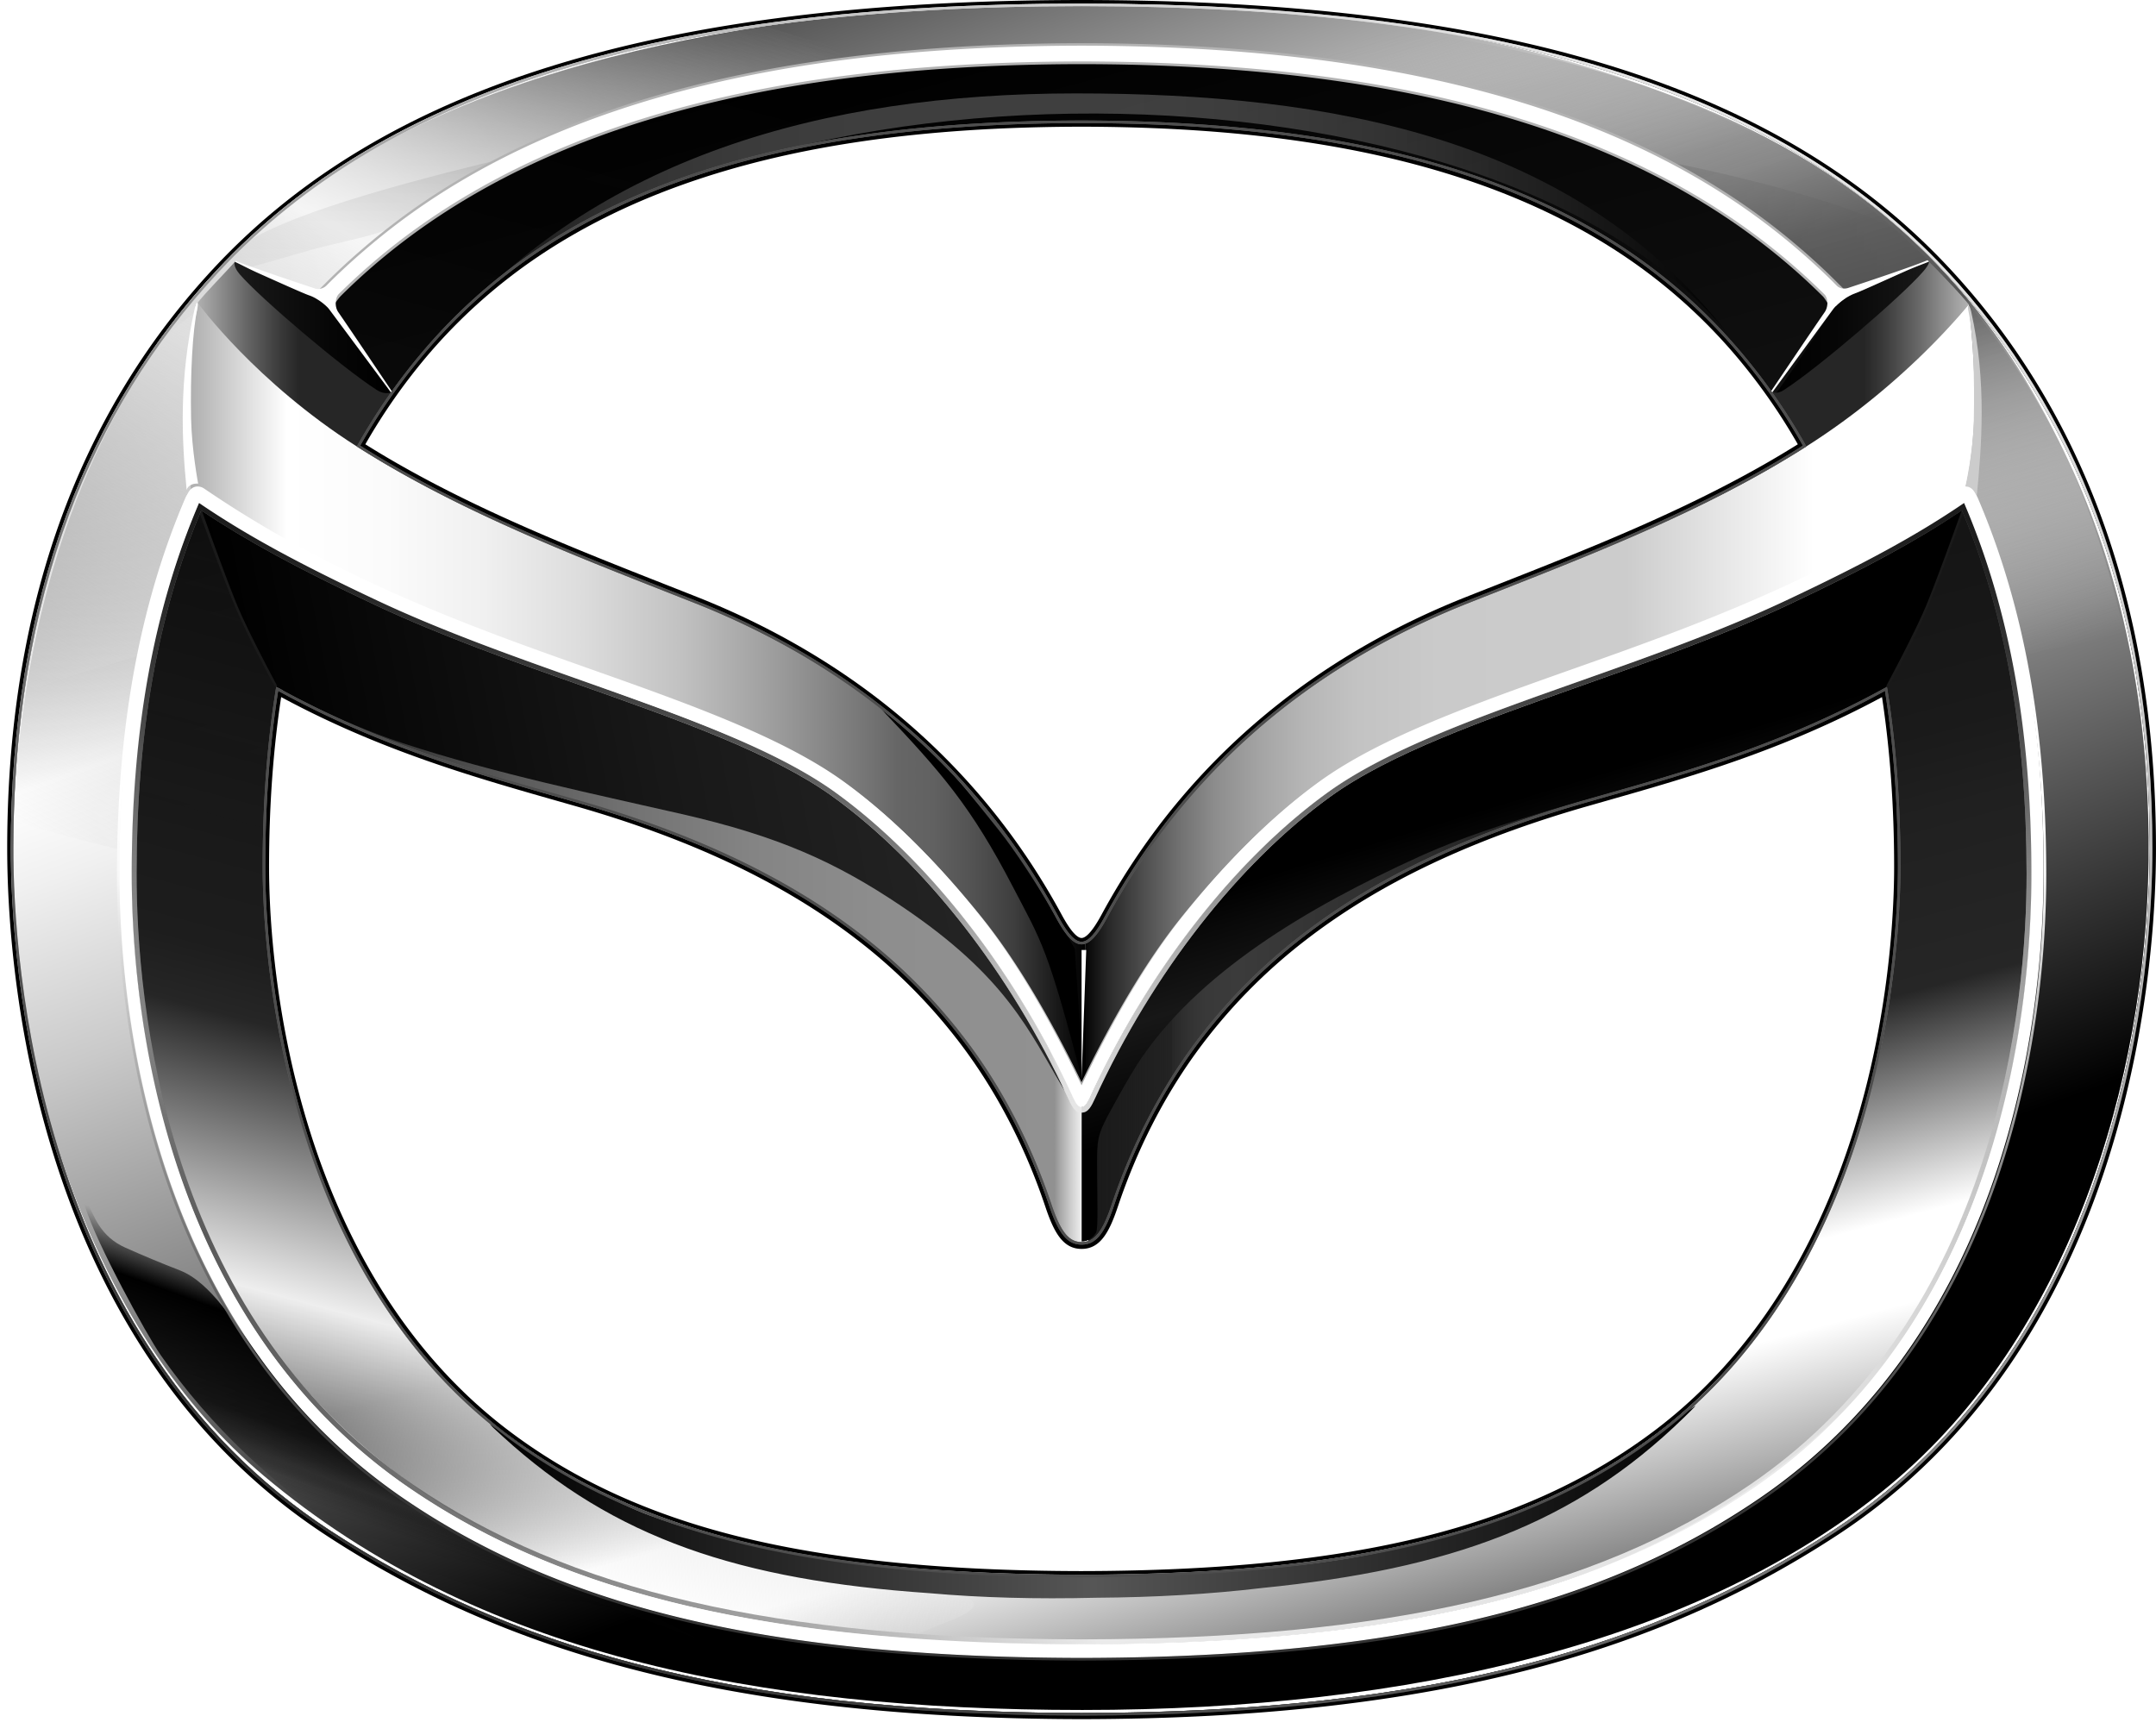 <svg id="V_Primary" data-name="V Primary" xmlns="http://www.w3.org/2000/svg" xmlns:xlink="http://www.w3.org/1999/xlink" viewBox="0 0 2395.14 1927.5"><defs><style>.cls-1,.cls-27{fill:#fff;}.cls-10,.cls-11,.cls-12,.cls-13,.cls-14,.cls-15,.cls-17,.cls-18,.cls-2,.cls-20,.cls-21,.cls-22,.cls-23,.cls-24,.cls-27,.cls-28,.cls-3,.cls-30,.cls-4,.cls-5,.cls-6,.cls-7,.cls-8,.cls-9{fill-rule:evenodd;}.cls-2{fill:url(#linear-gradient);}.cls-3{fill:url(#linear-gradient-2);}.cls-4{fill:url(#linear-gradient-3);}.cls-5{fill:url(#linear-gradient-4);}.cls-10,.cls-11,.cls-13,.cls-33,.cls-6,.cls-9{isolation:isolate;}.cls-6{opacity:0.74;fill:url(#linear-gradient-5);}.cls-7{fill:url(#linear-gradient-6);}.cls-8{fill:url(#linear-gradient-7);}.cls-13,.cls-33,.cls-9{opacity:0.9;}.cls-9{fill:url(#linear-gradient-8);}.cls-10,.cls-11{opacity:0.2;}.cls-10{fill:url(#linear-gradient-9);}.cls-11{fill-opacity:0.42;fill:url(#linear-gradient-10);}.cls-12{fill:url(#linear-gradient-11);}.cls-13{fill:url(#linear-gradient-12);}.cls-14{fill:url(#linear-gradient-13);}.cls-15{fill:url(#linear-gradient-14);}.cls-16{fill:#1a1a1a;}.cls-17{fill:url(#linear-gradient-15);}.cls-18{fill:url(#linear-gradient-16);}.cls-19{fill:url(#linear-gradient-17);}.cls-20{fill:url(#linear-gradient-18);}.cls-21{fill:url(#linear-gradient-19);}.cls-22{fill:url(#linear-gradient-20);}.cls-23{fill:url(#linear-gradient-21);}.cls-25{fill:none;}.cls-26{fill:#666;}.cls-28{fill:#ccc;}.cls-29{fill:url(#linear-gradient-22);}.cls-30{fill:url(#linear-gradient-23);}.cls-31{fill:url(#linear-gradient-24);}.cls-32{fill:#b3b3b3;}.cls-33{fill:url(#linear-gradient-25);}.cls-34{fill:url(#linear-gradient-26);}.cls-35{fill:#4d4d4d;}.cls-36{fill:url(#linear-gradient-27);}</style><linearGradient id="linear-gradient" x1="971.15" y1="2545.76" x2="1448.32" y2="764.95" gradientTransform="matrix(1, 0, 0, -1, 0, 2596)" gradientUnits="userSpaceOnUse"><stop offset="0.21"/><stop offset="0.36" stop-color="#0b0b0b"/><stop offset="0.59" stop-color="#262626"/><stop offset="0.85" stop-color="#b2b2b2"/><stop offset="1" stop-color="#fff"/></linearGradient><linearGradient id="linear-gradient-2" x1="971.11" y1="2545.75" x2="1449.96" y2="758.64" gradientTransform="matrix(1, 0, 0, -1, 0, 2596)" gradientUnits="userSpaceOnUse"><stop offset="0"/><stop offset="0.56" stop-color="#1a1a1a"/><stop offset="0.61" stop-color="#202020"/><stop offset="0.71" stop-color="#262626"/><stop offset="0.84" stop-color="#fff"/><stop offset="0.89" stop-color="#fff"/><stop offset="1" stop-color="gray"/></linearGradient><linearGradient id="linear-gradient-3" x1="12451.44" y1="2595.97" x2="12915.06" y2="865.75" gradientTransform="translate(13410.03 2596) rotate(180)" gradientUnits="userSpaceOnUse"><stop offset="0" stop-opacity="0"/><stop offset="0.61" stop-color="#1a1a1a"/><stop offset="0.67" stop-color="#1d1d1d"/><stop offset="0.71" stop-color="#262626"/><stop offset="0.87" stop-color="#eee"/><stop offset="1" stop-color="#dcdcdc" stop-opacity="0"/></linearGradient><linearGradient id="linear-gradient-4" x1="1550.11" y1="692.32" x2="854.56" y2="2603.33" gradientTransform="matrix(1, 0, 0, -1, 0, 2596)" gradientUnits="userSpaceOnUse"><stop offset="0.04"/><stop offset="0.19"/><stop offset="0.29" stop-color="#343434"/><stop offset="0.45" stop-color="#8a8a8a"/><stop offset="0.58" stop-color="#c9c9c9"/><stop offset="0.68" stop-color="#f0f0f0"/><stop offset="0.73" stop-color="#fff"/><stop offset="1" stop-color="#4d4d4d"/></linearGradient><linearGradient id="linear-gradient-5" x1="360.02" y1="1731.97" x2="618.94" y2="2634.95" gradientTransform="matrix(1, 0, 0, -1, 0, 2596)" gradientUnits="userSpaceOnUse"><stop offset="0" stop-color="#fff" stop-opacity="0"/><stop offset="0.11" stop-color="#fff" stop-opacity="0.25"/><stop offset="0.28" stop-color="#fff" stop-opacity="0.65"/><stop offset="0.4" stop-color="#fff" stop-opacity="0.9"/><stop offset="0.46" stop-color="#fff"/><stop offset="0.81" stop-color="#bcbcbc" stop-opacity="0.34"/><stop offset="1" stop-color="#9a9a9a" stop-opacity="0"/></linearGradient><linearGradient id="linear-gradient-6" x1="493.49" y1="2359.15" x2="1918.6" y2="2359.15" gradientTransform="matrix(1, 0, 0, -1, 0, 2596)" gradientUnits="userSpaceOnUse"><stop offset="0"/><stop offset="0.03" stop-color="#101010" stop-opacity="0.94"/><stop offset="0.13" stop-color="#3f3f3f" stop-opacity="0.74"/><stop offset="0.24" stop-color="#616161" stop-opacity="0.6"/><stop offset="0.36" stop-color="#767676" stop-opacity="0.52"/><stop offset="0.5" stop-color="#7c7c7c" stop-opacity="0.5"/><stop offset="1"/></linearGradient><linearGradient id="linear-gradient-7" x1="11257.35" y1="1208.11" x2="11189.37" y2="1021.35" gradientTransform="translate(13372.7 2596) rotate(180)" gradientUnits="userSpaceOnUse"><stop offset="0.24" stop-opacity="0"/><stop offset="0.44"/><stop offset="0.69" stop-opacity="0.74"/><stop offset="1" stop-opacity="0"/></linearGradient><linearGradient id="linear-gradient-8" x1="729.3" y1="2656.15" x2="151.33" y2="1613.44" gradientTransform="matrix(1, 0, 0, -1, -11.17, 2596)" gradientUnits="userSpaceOnUse"><stop offset="0" stop-color="#fff" stop-opacity="0"/><stop offset="0.05" stop-color="#fff" stop-opacity="0.11"/><stop offset="0.16" stop-color="#fff" stop-opacity="0.39"/><stop offset="0.31" stop-color="#fff" stop-opacity="0.84"/><stop offset="0.37" stop-color="#fff"/><stop offset="1" stop-color="gray" stop-opacity="0"/></linearGradient><linearGradient id="linear-gradient-9" x1="1816.42" y1="2341.66" x2="2157.68" y2="2341.66" gradientTransform="matrix(1, 0, 0, -1, 0, 2596)" gradientUnits="userSpaceOnUse"><stop offset="0"/><stop offset="0.09" stop-opacity="0.8"/><stop offset="1" stop-opacity="0"/></linearGradient><linearGradient id="linear-gradient-10" x1="12863.35" y1="2432.18" x2="12863.35" y2="2211.32" gradientTransform="translate(13257.7 2596) rotate(180)" gradientUnits="userSpaceOnUse"><stop offset="0"/><stop offset="1" stop-opacity="0"/></linearGradient><linearGradient id="linear-gradient-11" x1="798.93" y1="1125.58" x2="702.62" y2="860.98" gradientTransform="matrix(1, 0, 0, -1, -299.03, 2596)" gradientUnits="userSpaceOnUse"><stop offset="0.05" stop-opacity="0"/><stop offset="0.26"/><stop offset="0.53" stop-opacity="0.85"/><stop offset="0.61" stop-color="#050505" stop-opacity="0.84"/><stop offset="0.69" stop-color="#161616" stop-opacity="0.79"/><stop offset="0.74" stop-color="#262626" stop-opacity="0.74"/><stop offset="0.76" stop-color="#1c1c1c" stop-opacity="0.54"/><stop offset="0.79" stop-color="#0c0c0c" stop-opacity="0.23"/><stop offset="0.85" stop-color="#030303" stop-opacity="0.05"/><stop offset="1" stop-opacity="0"/></linearGradient><linearGradient id="linear-gradient-12" x1="11201.97" y1="1797.31" x2="11440.92" y2="2630.61" gradientTransform="translate(13225.7 2596) rotate(180)" gradientUnits="userSpaceOnUse"><stop offset="0" stop-color="#fff" stop-opacity="0"/><stop offset="0.17" stop-color="#c8c8c8" stop-opacity="0.32"/><stop offset="0.46" stop-color="#565656"/><stop offset="0.47" stop-color="#404040"/><stop offset="0.6" stop-color="#464646" stop-opacity="0.93"/><stop offset="0.74" stop-color="#595959" stop-opacity="0.72"/><stop offset="0.88" stop-color="#777" stop-opacity="0.37"/><stop offset="0.97" stop-color="#939393" stop-opacity="0.05"/><stop offset="1" stop-color="#9a9a9a" stop-opacity="0"/></linearGradient><linearGradient id="linear-gradient-13" x1="2214.6" y1="2208.63" x2="2425.29" y2="2208.63" gradientTransform="matrix(1, 0, 0, -1, -241.06, 2596)" gradientUnits="userSpaceOnUse"><stop offset="0"/><stop offset="0.31" stop-color="#060606"/><stop offset="0.71" stop-color="#151515"/><stop offset="1" stop-color="#262626"/></linearGradient><linearGradient id="linear-gradient-14" x1="13114.13" y1="2205.88" x2="13324.77" y2="2205.88" gradientTransform="translate(13548.45 2596) rotate(180)" xlink:href="#linear-gradient-13"/><linearGradient id="linear-gradient-15" x1="197.71" y1="2201.97" x2="416.1" y2="2201.97" gradientTransform="matrix(1, 0, 0, -1, 19.13, 2596)" gradientUnits="userSpaceOnUse"><stop offset="0" stop-color="#b2b2b2"/><stop offset="0.01" stop-color="#b0b0b0"/><stop offset="0.26" stop-color="#666"/><stop offset="0.44" stop-color="#383838"/><stop offset="0.53" stop-color="#262626"/></linearGradient><linearGradient id="linear-gradient-16" x1="8646.29" y1="2202.56" x2="8865.6" y2="2202.56" gradientTransform="translate(10833.32 2596) rotate(180)" xlink:href="#linear-gradient-15"/><linearGradient id="linear-gradient-17" x1="276.55" y1="1585.28" x2="2140.9" y2="1585.28" gradientTransform="matrix(1, 0, 0, -1, 0, 2596)" gradientUnits="userSpaceOnUse"><stop offset="0"/><stop offset="0.03" stop-color="#171717"/><stop offset="0.1" stop-color="#3c3c3c"/><stop offset="0.16" stop-color="#5b5b5b"/><stop offset="0.23" stop-color="#737373"/><stop offset="0.3" stop-color="#848484"/><stop offset="0.38" stop-color="#8e8e8e"/><stop offset="0.48" stop-color="#919191"/><stop offset="0.5" stop-color="#fff" stop-opacity="0.77"/><stop offset="0.5" stop-opacity="0.9"/><stop offset="0.52" stop-color="#090909" stop-opacity="0.92"/><stop offset="0.55" stop-color="#212121" stop-opacity="0.99"/><stop offset="0.55" stop-color="#262626"/><stop offset="0.55" stop-color="#272727"/><stop offset="0.56" stop-color="#323232"/><stop offset="0.57" stop-color="#393939"/><stop offset="0.59" stop-color="#3b3b3b"/><stop offset="1"/></linearGradient><linearGradient id="linear-gradient-18" x1="12651.46" y1="1633.41" x2="11846.62" y2="1789.85" gradientTransform="translate(12950.41 2596) rotate(180)" gradientUnits="userSpaceOnUse"><stop offset="0"/><stop offset="0.55" stop-color="#181818"/><stop offset="1" stop-color="#262626"/></linearGradient><linearGradient id="linear-gradient-19" x1="1201.65" y1="1813.31" x2="2193.66" y2="1813.31" gradientTransform="matrix(1, 0, 0, -1, 0, 2596)" gradientUnits="userSpaceOnUse"><stop offset="0"/><stop offset="0.03" stop-color="#282828"/><stop offset="0.07" stop-color="#4f4f4f"/><stop offset="0.11" stop-color="#717171"/><stop offset="0.15" stop-color="#8d8d8d"/><stop offset="0.2" stop-color="#a4a4a4"/><stop offset="0.25" stop-color="#b6b6b6"/><stop offset="0.31" stop-color="#c3c3c3"/><stop offset="0.4" stop-color="#cacaca"/><stop offset="0.61" stop-color="#ccc"/><stop offset="0.82" stop-color="#fff"/></linearGradient><linearGradient id="linear-gradient-20" x1="1620.34" y1="1867.33" x2="1766.7" y2="1388.61" gradientTransform="matrix(1, 0, 0, -1, 0, 2596)" gradientUnits="userSpaceOnUse"><stop offset="0"/><stop offset="0.03"/><stop offset="0.34"/><stop offset="0.42" stop-color="#090909"/><stop offset="0.57" stop-color="#171717"/><stop offset="0.81"/></linearGradient><linearGradient id="linear-gradient-21" x1="11743.95" y1="1814.03" x2="12741.18" y2="1814.03" gradientTransform="translate(12950.41 2596) rotate(180)" gradientUnits="userSpaceOnUse"><stop offset="0"/><stop offset="0.04" stop-color="#1f1f1f"/><stop offset="0.08" stop-color="#3e3e3e"/><stop offset="0.13" stop-color="#545454"/><stop offset="0.17" stop-color="#616161"/><stop offset="0.21" stop-color="#666"/><stop offset="0.24" stop-color="#737373"/><stop offset="0.35" stop-color="#9e9e9e"/><stop offset="0.45" stop-color="#c1c1c1"/><stop offset="0.56" stop-color="#dcdcdc"/><stop offset="0.67" stop-color="#f0f0f0"/><stop offset="0.78" stop-color="#fbfbfb"/><stop offset="0.89" stop-color="#fff"/><stop offset="1" stop-color="#adadad"/></linearGradient><linearGradient id="linear-gradient-22" x1="665.29" y1="2577.9" x2="1738.82" y2="718.51" gradientTransform="matrix(1, 0, 0, -1, 0, 2596)" gradientUnits="userSpaceOnUse"><stop offset="0" stop-color="#f2f2f2"/><stop offset="0.97" stop-color="#262626"/></linearGradient><linearGradient id="linear-gradient-23" x1="542.26" y1="929.67" x2="1886.4" y2="929.67" gradientTransform="matrix(1, 0, 0, -1, 0, 2596)" gradientUnits="userSpaceOnUse"><stop offset="0"/><stop offset="0.24" stop-color="#262626"/><stop offset="0.5" stop-color="#565656"/><stop offset="1"/></linearGradient><linearGradient id="linear-gradient-24" x1="1201.58" y1="751.15" x2="1201.58" y2="2052.75" gradientTransform="matrix(1, 0, 0, -1, 0, 2596)" gradientUnits="userSpaceOnUse"><stop offset="0.12" stop-color="#333"/><stop offset="0.18" stop-color="#3c3c3c"/><stop offset="0.27" stop-color="#555"/><stop offset="0.39" stop-color="#7e7e7e"/><stop offset="0.53" stop-color="#b7b7b7"/><stop offset="0.67" stop-color="#f8f8f8"/><stop offset="0.73" stop-color="#fff"/></linearGradient><linearGradient id="linear-gradient-25" x1="243.39" y1="1170.4" x2="2235.22" y2="1895.36" gradientTransform="matrix(1, 0, 0, -1, 0, 2596)" gradientUnits="userSpaceOnUse"><stop offset="0" stop-color="#4d4d4d"/><stop offset="0.21" stop-color="#999"/><stop offset="0.37" stop-color="#f2f2f2"/><stop offset="0.63" stop-color="#f0f0f0"/><stop offset="0.73" stop-color="#e9e9e9"/><stop offset="0.8" stop-color="#dedede"/><stop offset="0.85" stop-color="#cdcdcd"/><stop offset="0.9" stop-color="#b7b7b7"/><stop offset="0.94" stop-color="#9c9c9c"/><stop offset="0.97" stop-color="#7d7d7d"/><stop offset="0.98" stop-color="#797979"/><stop offset="1" stop-color="#505050"/><stop offset="1" stop-color="#4d4d4d"/></linearGradient><linearGradient id="linear-gradient-26" x1="1201.55" y1="769" x2="1201.55" y2="2037.58" gradientTransform="matrix(1, 0, 0, -1, 0, 2596)" gradientUnits="userSpaceOnUse"><stop offset="0.36" stop-color="#f2f2f2" stop-opacity="0"/><stop offset="0.43" stop-color="#e0e0e0" stop-opacity="0.15"/><stop offset="0.56" stop-color="#b0b0b0" stop-opacity="0.54"/><stop offset="0.7" stop-color="#797979"/><stop offset="0.79" stop-color="#515151"/><stop offset="0.87" stop-color="#333"/><stop offset="0.95" stop-color="#212121"/><stop offset="1" stop-color="#1a1a1a"/></linearGradient><linearGradient id="linear-gradient-27" x1="10869.88" y1="2577.85" x2="11943.35" y2="718.55" gradientTransform="translate(12607.7 2596) rotate(180)" gradientUnits="userSpaceOnUse"><stop offset="0" stop-color="#e6e6e6"/><stop offset="1" stop-color="#333"/></linearGradient></defs><g id="symbol"><path d="M2165.48,297.79C1975.56,93.91,1669,.44,1201.6,0h-.1C734.1.44,427.55,93.91,237.63,297.79,96.63,449.11,8,658.41,8,942.52c0,156.92,38.83,557,354.5,763.38,189.05,123.61,433.07,203.54,839,204.09h.1c405.9-.55,649.92-80.48,839-204.09,315.68-206.41,354.51-606.46,354.51-763.38C2395.07,659.3,2305.89,448.51,2165.48,297.79Zm-963.93,1447.7c-153.64-.24-278.28-12.8-381.08-38.42-100.58-25.07-184.34-63.71-256.06-118.15-53.58-40.68-100.18-92.09-138.53-152.82-32.75-51.87-59.83-111-80.5-175.91-41.95-131.64-46.48-251.44-46.48-296.83,0-66.81,4.52-130.36,13.45-188.92,109.88,59.3,214.19,89,306.28,115.26l21.4,6.1c128.27,36.77,230.24,85.2,311.76,148a611.54,611.54,0,0,1,122.44,125.61c36.62,50.61,65.94,108.31,87.13,171.48,9.66,28.81,19.75,46.67,40.19,46.67s30.54-17.86,40.2-46.67c21.19-63.17,50.5-120.87,87.12-171.48a611.64,611.64,0,0,1,122.45-125.57c81.51-62.84,183.49-111.27,311.76-148l21.4-6.11c92.08-26.23,196.4-56,306.28-115.25,8.92,58.52,13.47,122.07,13.47,188.88,0,45.53-4.51,165.6-46.24,296.83-20.63,64.87-47.7,124.06-80.47,175.91-38.38,60.73-85.08,112.15-138.81,152.82-71.85,54.38-155.62,93-256.11,118.08-102.88,25.66-227.5,38.25-381,38.49h0Zm0-703.38c-3.7,0-10.53-4.48-22.08-25.81C1129.91,924.75,1063.77,846,982.9,782.15,921.67,733.8,851.4,693.74,774,663.08l-34.35-13.56c-100.78-39.7-205-80.75-302-136.79-10.86-6.28-21.54-12.71-31.78-19.12a657.83,657.83,0,0,1,66.56-95.67,605.14,605.14,0,0,1,124.69-112.4c47.39-32.08,101.54-59.09,160.94-80.28C879.23,162,1024.3,141,1201.52,140.77,1378.81,141,1523.85,162,1645,205.26c59.4,21.19,113.55,48.2,160.94,80.28a604.88,604.88,0,0,1,124.69,112.4,657.3,657.3,0,0,1,66.6,95.67c-10.25,6.41-20.94,12.84-31.79,19.13-97,56-201.21,97.08-302,136.79q-17.25,6.78-34.35,13.55c-77.39,30.66-147.66,70.72-208.86,119.07-80.87,63.83-147,142.6-196.56,234.15-11.55,21.33-18.39,25.81-22.09,25.81Z"/><path class="cls-1" d="M2326.56,572.9c-38-101.9-93.89-192.9-166.13-270.47-94.86-101.8-217.54-174.86-375-223.36C1628.16,30.66,1437.23,7,1201.6,6.8,965.94,7,775,30.66,617.72,79.07c-157.49,48.5-280.19,121.56-375.05,223.36C170.16,380.25,114.23,471.22,76.34,572.79,35.52,682.32,14.82,806.72,14.82,942.53c0,123.84,25.36,544.46,351.61,757.73,101.63,66.44,211.6,114.62,336.18,147.28,141.81,37.18,305,55.39,498.9,55.65h0c193.93-.26,357.13-18.47,498.94-55.65,124.58-32.66,234.54-80.84,336.18-147.28,326.25-213.27,351.61-633.89,351.61-757.73C2388.29,807.16,2367.52,682.8,2326.56,572.9ZM397.77,493.56a665.23,665.23,0,0,1,69.28-100C615.16,216.78,848.54,134.28,1201.6,133.92c353,.36,586.34,82.86,734.46,259.64a665.23,665.23,0,0,1,69.28,100c.46.82.91,1.66,1.37,2.48l-2.39,1.53q-27.57,17.42-57.51,33.9c-91.14,50.14-187.75,88.19-281.18,125q-17.25,6.78-34.35,13.55c-179.17,71-314.22,188.62-401.41,349.65-11.06,20.41-19.79,29.51-28.32,29.51s-17.26-9.1-28.31-29.51C1086.05,858.63,951,741,771.83,670q-16.91-6.69-34-13.4l-.4-.16c-93.43-36.79-190-74.84-281.18-125q-30-16.49-57.5-33.9l-2.4-1.53C396.85,495.22,397.3,494.38,397.77,493.56ZM1843,1594.4c-145.7,110.25-337.48,157.49-641.26,158h-.16c-304.29-.46-496.12-47.7-641.42-158-255.38-193.81-268.31-559.66-268.31-631q0-105.63,14.56-197.28c.16-1,.31-2,.47-3l2.64,1.46C421.41,826.1,525.34,855.72,621,883q10.82,3.07,21.48,6.13c129,37,231.69,85.74,313.84,149.06A617.9,617.9,0,0,1,1080.09,1165c37,51.13,66.62,109.4,88,173.18,10.21,30.46,19.28,41.78,33.44,41.78s23.23-11.32,33.45-41.78c21.4-63.78,51-122,88-173.18a618,618,0,0,1,123.74-126.87c82.16-63.32,184.82-112.08,313.84-149.06l21.49-6.13c95.67-27.25,199.61-56.87,311.52-118.39l2.64-1.46c.16,1,.32,2,.47,3q14.59,91.78,14.57,197.28C2111.29,1034.83,2098.35,1401.13,1843,1594.4Z"/><path id="in_sf_base" data-name="in sf base" class="cls-2" d="M933,1733.48c-249.81-34.86-635.87-166.72-635.87-800.85,0-378.78,123.36-796.25,908.89-796.25,676.94,0,904,348.55,904,794.89,0,162.55-27.77,292.13-69.82,395.62C1926.16,1607.67,1689,1696.48,1479.16,1731,1340.11,1754,1095.8,1756.17,933,1733.48ZM2273.55,936.72c0-483.34-227.54-883.55-1064.86-883.55-879.46,0-1064.81,484.76-1064.81,884.52,0,669.19,449.11,831.58,775.71,870.19,165.4,19.52,404.84,18.31,558.06.29C1801.33,1770.29,2273.55,1609,2273.55,936.72Z"/><path id="in_sf_base-2" data-name="in sf base-2" class="cls-3" d="M933,1733.48c-249.81-34.86-638.11-166.72-635.87-800.85C298.55,540.74,463,136.38,1206.06,136.38c678.2,0,894,350,904,794.89,3.57,160-27,288.36-68.36,391.39-115.94,288.83-342.21,372.08-562.54,408.38C1340.11,1754,1095.8,1756.17,933,1733.48ZM2273.55,936.72c0-483.34-227.54-883.55-1064.86-883.55-879.46,0-1064.81,484.76-1064.81,884.52,0,669.19,449.11,836.39,775.71,875,165.4,19.53,404.24,21.06,557.46,3C1800.73,1777.85,2273.55,1609,2273.55,936.72Z"/><path class="cls-4" d="M1209.86,67.36V128C529,129.63,294.65,490,294.65,946.18c0,407.34,187,628.69,386.15,721.29,228.56,106.25,494.19,87.6,369.27,135.32-30.49,11.63-55.91,30.77-165.84,17.91C560.56,1782.77,146.75,1623.21,146.75,951,146.75,467.91,374,67.92,1209.86,67.36Z"/><path id="out_sf_base" data-name="out sf base" class="cls-5" d="M2386.88,956.39c-3,245.35-87.34,527.65-287.46,693.68-209.91,174.17-532.34,249.73-897,249.73-361.43,0-673.33-61.81-909.2-260.07C105.78,1482.17,14.77,1202.13,14.77,953.28c0-271.09,87.23-558.55,314.7-732.16C547,55.08,901.32,3.87,1201.1,3.87c335,0,659.64,54.77,876.18,227.6C2302.23,411.07,2390.23,679.73,2386.88,956.39Zm-118.3-9c0-449.21-262.12-883.53-1064.76-883.53C324.23,63.9,139,548.67,139,948.45c0,682.05,466.51,837.62,794.42,872.23,177.14,18.75,354.53,20.84,548.07-.68,203.94-22.66,787.14-121.77,787.14-872.57Z"/><path class="cls-6" d="M163.6,725.69c40.76-116.55,91.93-309.51,242-442.7C574.82,132.87,872.23,79.82,959.53,69.72c-34.09-19.94-52-24.17-102.18-40.31C612.67,65.24,405,132.09,256.93,287.56c-156.33,164.08-201.7,298-229.6,481.08C78.47,749.84,99.07,745.36,163.6,725.69Z"/><path id="in_up_right" data-name="in up right" class="cls-7" d="M1195.35,103.78c283.66,0,553.86,48.4,723.25,266.14-259.49-321.26-1136.06-328.83-1425.11,0C662.93,176.69,911.61,103.78,1195.35,103.78Z"/><path class="cls-8" d="M2301.8,1366.6c14.8-32.92,13.83-30.53,20.16-51.32,2.73-9.13-2.43,5.5-8.57,17-7.89,15.09-6.23,13.92-18.31,31-12.37,17.29-16.08,19.14-39,33.55-18.32,11.59-41.11,19.09-77.34,39-9.36,5.12-13.84,8.82-32.93,33.6-13.73,17.77-28.44,38.17-36,46.89-23.57,27.17-82.71,79.6-117,109.65-29.9,26.09-23.26,25.61,19,11,37.89-13.06,94-36.43,127.21-50.16,20.95-8.62,38.19-23.22,45.1-31.35C2225.14,1507.75,2273.16,1430.33,2301.8,1366.6Z"/><path class="cls-9" d="M143.88,946.55c0-216.18,76.53-497.77,260.82-661.32C573.9,135.11,863.29,78.92,950.57,68.82c-34-19.94-52-24.18-102.18-40.31C603.7,64.36,396,135.6,247.88,291.07,78.23,469.11,16.23,710.81,12.13,911.59,55.23,924.16,87.43,933.12,143.88,946.55Z"/><path class="cls-10" d="M1816.42,173.68c50.27,6.86,230.95,46.11,292.22,83.33,58.25,35.35,48.41,36.74,48.41,36.74L2048.54,335S1972.37,249.83,1816.42,173.68Z"/><path class="cls-11" d="M580.86,171c-107.58,25.51-252.13,62.32-309.21,99.45-26.89,17.48-100.89,114.23-100.89,114.23l104.88-87.35c51.14-13.44,53.77-16.14,92.83-25.54,43.44-10.47,68.18-13.81,116.06-45.87S688.45,145.46,580.86,171Z"/><path class="cls-12" d="M97.23,1335.92c7.2,15.19,14.22,37.88,42.08,50.25,21.62,9.64,38.86,16.8,60.48,25.22,34.71,13.54,61.3,59.79,83.89,89.64,22.21,29.22,92.93,94.61,128.19,123.43,52.7,43,149.81,101.08,224,131.27,5.35,2.14,208,86.48,185.55,106.2-6.52,5.74-193-47.14-201.67-49.72-159.85-48.59-328.94-145.53-441.42-306.94-15.2-21.87-71.26-123.68-83.82-164.87C86.65,1314.33,88.23,1316.49,97.23,1335.92Z"/><path class="cls-13" d="M2245.79,728.32c-40.81-116.48-91.95-309.46-242-442.63-169.2-150.11-466.58-203.16-553.86-213.27,34-19.93,51.92-24.19,102.18-40.31,244.69,35.81,452.36,107.07,600.51,262.54,124.39,130.59,178.94,283.13,207,407.72C2316.6,714.88,2302.23,714.88,2245.79,728.32Z"/><path class="cls-14" d="M2099.87,410.53l-94.64,73.69-31.69-47.9c22.89-31.57,59.23-87.57,63.61-93.56s15.39-14.19,24.45-17.16,49.13-23,81.47-35.09l41.16,48.16Z"/><path class="cls-15" d="M305,416.27,399.69,490l34.63-54.9c-22.84-31.57-59.13-87.57-63.61-93.58s-15.39-14.17-24.48-17.17-52.31-22-84.55-34.11l-38,47.18Z"/><path class="cls-16" d="M310.37,761.14a1.35,1.35,0,0,1-1.17-.68c-.29-.58-30.54-56.07-43.54-86.57s-41.06-108.43-41.35-109.2a1.35,1.35,0,0,1,.78-1.73,1.32,1.32,0,0,1,1.72.72l0,.08c.29.78,28.3,78.61,41.3,109.06s43.1,85.79,43.39,86.37a1.25,1.25,0,0,1-.32,1.74A1.26,1.26,0,0,1,310.37,761.14Z"/><path class="cls-16" d="M305.88,761.14a1.35,1.35,0,0,1-1.17-.68c-.3-.58-30.54-56.07-43.54-86.57s-41.06-108.43-41.35-109.2a1.34,1.34,0,0,1,.78-1.73h0a1.32,1.32,0,0,1,1.72.72l0,.08c.29.78,28.29,78.61,41.3,109.06s43.1,85.79,43.39,86.37a1.25,1.25,0,0,1-.32,1.74A1.26,1.26,0,0,1,305.88,761.14Z"/><path class="cls-17" d="M435.23,435.55S421.52,455,415,465.66c-6,9.81-17.7,31-17.7,31s-56.11-35.86-101.81-76.2c-42.18-37.18-63.06-61.51-78.69-80.67,8.47-10.71,8.48-10.7,43.85-48.39,0,0-1.65,4.81,5.65,13.3C289.14,331.26,380,408.44,418.23,433.07,428.43,439.65,435.23,435.55,435.23,435.55Z"/><path class="cls-18" d="M1967.72,434.32s13.64,19.72,20.13,30.38c6,9.8,19,31.67,19,31.67s53.67-34.13,99.4-74.47c42.17-37.17,65.14-64.56,80.78-83.72-8.47-10.7-21.16-24-44-47.67,0,0,.9,2.5-6.4,11-22.8,26.56-116.27,106.93-154.51,131.56C1972,439.65,1967.72,434.32,1967.72,434.32Z"/><path id="wing_low_sf" data-name="wing low sf" class="cls-19" d="M1537.83,796.91a24.38,24.38,0,0,0-2.82,1.36c-56.5,28.19-328.57,326.62-335.29,333.33S902.15,902.66,896.79,893.22,396.23,705.49,396.23,705.49L276.55,694.76s8,30.86,39,73.9c124.39,78.59,351,119.74,498.18,186,155.21,69.9,272.71,194.13,317.94,299.93,43.93,102.79,45,126.34,71.2,126.34s39.89-63,58.55-102.87c88.27-188.46,241.8-319.56,571.35-408.5,231-62.33,258.85-112.54,258.85-112.54l49.28-116.51S1607.57,766.23,1537.83,796.91Z"/><path class="cls-20" d="M257.94,662c19.82,52,48.91,101.09,48.91,101.09s66.83,38.27,140.23,62.47C549,859.22,667.28,883.78,757.35,904.4c107.5,24.61,171.27,53.35,244.22,102.44,117.17,78.86,141.22,138.15,181.06,204.9-22.4-56.39-24-94.28-102.12-191.27C967.81,880.47,895.34,848,733.69,788.41c-55.66-20.55-133.1-51.13-226.81-86S292.82,605.74,220.16,557C219.23,556.34,241.57,619.29,257.94,662Z"/><path class="cls-21" d="M1343.92,859.63C1389.59,809.57,1433,774.1,1506,729.46,1640.48,647.2,1820.55,614,2006.71,496c113.23-71.77,180.36-157.86,180.36-157.86s4.76,38.33,6.22,83.39a535.79,535.79,0,0,1-3,79.9c-3,26.42-6.77,40.85-7.35,41.26-73.71,49.51-165.71,115.71-260.64,151.16S1738,760.17,1681.61,781.2c-243.7,91.25-349.68,229.48-429.27,372-36.92,66.27-50.69,74.73-50.69,74,.19-2.73,4-157.48,4-180.17,1.75,0,9.14-5,16.37-17.59C1255.64,970.89,1290.43,918.27,1343.92,859.63Z"/><path class="cls-22" d="M2185.14,556c-73.19,48.78-199.3,107.13-293.58,142s-149.91,50.3-205.93,70.79c-157.85,57.8-258.22,118.08-374.58,261.62-78.69,97-91,149-109.4,192.23v156.68c7.06,0,12.21-3.8,16-9.79,2.64-4.09,1.12-43,1.12-76.28,0-25.24.15-32.19,13.69-56.93,10.51-19.23,22.58-40.85,30.72-53.51,66.13-102,189.87-174.8,313.26-231,109.61-49.93,269.71-82,375.55-121.21C2026.55,803,2094.05,767,2094.05,767s23.46-41.59,46.35-93.91C2159.71,629,2186.12,555.35,2185.14,556Z"/><path class="cls-23" d="M1181.81,1031.18c10.62,19.08,20.19,16.6,24,16.6,0,28.19.56,175.73.65,178.5.1.78-3.11-9.49-40-75.81-146.93-263-288.23-313.57-420.93-363.23-56.3-21-161.06-61.35-256.08-96.75S287.52,594.92,213.57,545.77c-4.29-2.85,1.07-18.24-1.95-44.65-3.21-28.53-2.53-60.21-1.7-85.5,1.51-45.06,10.64-78,10.64-78S283.89,424.42,396.39,496c68.68,43.81,138.84,75.92,220.76,110.13,104.1,43.39,188.4,68.94,290.67,131.51,82,50.17,124.79,88.78,168.82,138.49C1132,938.45,1161.35,994.17,1181.81,1031.18Z"/><path class="cls-24" d="M979,787.8c67.21,70.75,99.8,108.12,146.37,197.71,32,61.44,38.57,66.31,78.89,222.22L1194,1054.06s-49.11-87.35-84.08-131.27C1052.89,851.2,1040.7,836.41,979,787.8Z"/><polygon class="cls-1" points="1201.55 1198.58 1201.55 1055.43 1206.72 1055.43 1201.55 1198.58"/><path class="cls-25" d="M1178.23,1017c10.53,19.45,18,26.55,23.33,26.55h0c5.33,0,12.8-7.1,23.34-26.55,71.23-131.62,194.53-269.15,404.33-352.25,122.92-48.7,252.74-97,369.91-170.54a656.34,656.34,0,0,0-67.38-97C1787.89,225.5,1555.68,140,1201.63,139.59h-.07C847.5,140,615.29,225.5,471.43,397.21a656.34,656.34,0,0,0-67.38,97c117.16,73.51,247,121.84,369.9,170.54C983.68,747.85,1107,885.38,1178.23,1017Z"/><path class="cls-25" d="M1240.37,1340c-10,29.69-19.93,45.65-38.82,45.65h0c-18.88,0-28.86-16-38.81-45.65-88.36-263.36-297.33-381.14-521.8-445.47C540.11,865.62,430.23,836.65,311.29,772c-9.11,58.87-13.81,122.5-13.81,191.33,0,132.16,34.78,451.49,266.08,626.52,141.17,106.83,330.49,156.36,638,156.82h.07c307.46-.46,496.93-49.79,638-156.82,230.64-175,266.08-494.36,266.08-626.52,0-68.83-4.71-132.46-13.82-191.33-118.95,64.62-228.81,93.59-329.65,122.48C1537.69,958.84,1328.72,1076.62,1240.37,1340Z"/><path d="M2091.81,772c9.11,58.87,13.82,122.5,13.82,191.33,0,132.16-35.44,451.49-266.08,626.52-141,107-330.5,156.36-638,156.82h-.07c-307.47-.46-496.79-50-638-156.82-231.3-175-266.08-494.36-266.08-626.52,0-68.83,4.7-132.46,13.81-191.33l-2.74-1.5q-13.94,89.87-13.9,192.83c0,71.23,12.88,436.33,267.2,628.78C706.93,1702,898.22,1749,1201.34,1749.5h.13c303.64-.46,494.94-47.53,639.71-157.39,254.32-193,267.2-557.65,267.2-628.78q0-103.1-13.9-192.83Z"/><path d="M471.39,397.18c143.84-171.71,376.07-257.26,730.13-257.62h.07c354.05.36,586.26,85.91,730.13,257.62a656.34,656.34,0,0,1,67.38,97l2.46-1.56a662.35,662.35,0,0,0-67.67-97.29c-147.54-176.09-380.23-258.27-732.3-258.63h-.08c-352.06.36-584.75,82.54-732.29,258.63a662.35,662.35,0,0,0-67.67,97.29l2.46,1.56A656.34,656.34,0,0,1,471.39,397.18Z"/><path d="M1782.86,885.66l-21.48,6.13c-128.67,36.88-231,85.48-312.89,148.58a615.45,615.45,0,0,0-123.18,126.29c-36.84,50.9-66.32,108.91-87.62,172.42-10.69,31.87-20.49,43.72-36.14,43.72h0c-15.65,0-25.44-11.85-36.13-43.72-21.31-63.51-50.79-121.52-87.63-172.42a615.2,615.2,0,0,0-123.18-126.29c-81.86-63.1-184.21-111.7-312.89-148.58l-21.49-6.13c-94.82-27-197.73-56.32-308.5-116.63-.15,1-.3,2-.46,3,119,64.62,228.82,93.59,329.65,122.48,224.47,64.33,433.44,182.11,521.8,445.47,10,29.69,19.93,45.65,38.81,45.65h0c18.89,0,28.86-16,38.82-45.65,88.35-263.36,297.32-381.14,521.79-445.47C1863,865.62,1972.84,836.65,2091.79,772c-.15-1-.3-2-.46-3C1980.58,829.34,1877.68,858.66,1782.86,885.66Z"/><path d="M2091.81,772l2.75-1.5c-.15-1-.32-2-.47-3l-2.74,1.5C2091.51,770,2091.66,771,2091.81,772Z"/><path d="M311.75,769,309,767.5c-.16,1-.32,2-.47,3l2.74,1.5C311.45,771,311.6,770,311.75,769Z"/><path d="M404,494.21l-2.46-1.56c-.46.81-.93,1.62-1.39,2.44l2.47,1.56Z"/><path d="M2000.48,496.65l2.46-1.56-1.38-2.44-2.46,1.56Z"/><path class="cls-25" d="M1761.38,891.79c-128.67,36.88-231,85.48-312.89,148.58a615.45,615.45,0,0,0-123.18,126.29c-36.84,50.9-66.32,108.91-87.62,172.42-10.69,31.87-20.49,43.72-36.14,43.72h0c-15.65,0-25.44-11.85-36.13-43.72-21.31-63.51-50.79-121.52-87.63-172.42a615.2,615.2,0,0,0-123.18-126.29c-81.86-63.1-184.21-111.7-312.89-148.58l-21.49-6.13C524.63,858.44,420.81,828.85,309,767.53q-14.4,91.14-14.37,195.83c0,71.23,12.88,436.33,267.2,628.78C707,1702,898.26,1749.06,1201.4,1749.53h.13c303.63-.46,494.94-47.53,639.71-157.39,254.32-193,267.2-557.65,267.2-628.78q0-104.82-14.37-195.83c-111.81,61.32-215.63,90.91-311.23,118.13Z"/><path class="cls-25" d="M1201.51,136.73c-352.06.36-584.75,82.54-732.29,258.63a662.6,662.6,0,0,0-69.06,99.72q27.57,17.43,57.5,33.9c91,50.06,187.51,88.08,280.85,124.84q17.26,6.79,34.36,13.56c179.8,71.23,315.34,189.3,402.86,350.93,10.35,19.12,18.56,28,25.82,28h0c7.27,0,15.47-8.91,25.83-28,87.51-161.63,223.06-279.7,402.85-350.93q17.1-6.78,34.36-13.56C1757.94,617.06,1854.46,579,1945.45,529q30-16.49,57.49-33.9a662.53,662.53,0,0,0-69-99.72C1786.35,219.27,1553.63,137.09,1201.51,136.73Z"/><path class="cls-26" d="M456.29,531.46c91.15,50.15,187.76,88.2,281.19,125q17.25,6.78,34.35,13.54c179.16,71,314.22,188.62,401.41,349.65,11,20.41,19.78,29.51,28.31,29.51s17.26-9.1,28.32-29.51c87.19-161,222.25-278.67,401.41-349.65q16.9-6.69,34-13.4l.39-.16c93.43-36.79,190-74.84,281.18-125q30-16.47,57.51-33.89l2.39-1.53c-.46-.82-.91-1.66-1.37-2.48a665.23,665.23,0,0,0-69.28-100C1788,216.76,1554.6,134.26,1201.55,133.89c-353,.37-586.35,82.87-734.46,259.65a665.23,665.23,0,0,0-69.28,100c-.47.82-.92,1.66-1.38,2.48l2.4,1.53Q426.36,515,456.29,531.46Zm12.94-136.1c147.54-176.09,380.23-258.27,732.29-258.63,352.12.36,584.84,82.54,732.38,258.63a662.53,662.53,0,0,1,69,99.72q-27.56,17.43-57.49,33.9c-91,50.06-187.51,88.08-280.86,124.84l-34.36,13.56c-179.79,71.23-315.34,189.3-402.85,350.93-10.36,19.12-18.56,28-25.83,28h0c-7.26,0-15.47-8.91-25.82-28-87.51-161.63-223.07-279.7-402.87-350.93q-17.1-6.78-34.36-13.56C645.17,617.06,548.64,579,457.66,529q-30-16.49-57.5-33.9A661.6,661.6,0,0,1,469.23,395.36Z"/><path class="cls-26" d="M2096.72,766.08c-.15-1-.31-2-.47-3l-2.64,1.46c-111.91,61.52-215.85,91.14-311.53,118.39l-21.48,6.13c-129,37-231.68,85.74-313.84,149.06A618,618,0,0,0,1323,1165c-37,51.13-66.62,109.4-88,173.18-10.22,30.46-19.28,41.78-33.45,41.78s-23.23-11.32-33.44-41.78c-21.4-63.78-51-122-88-173.18a617.8,617.8,0,0,0-123.75-126.87C874.23,974.81,771.53,926.05,642.5,889.07Q631.84,886,621,882.94c-95.68-27.25-199.61-56.87-311.53-118.39l-2.64-1.46c-.16,1-.31,2-.47,3q-14.6,91.78-14.56,197.28c0,71.47,12.93,437.78,268.32,631,145.69,110.25,337.48,157.49,641.26,158h.16c304.29-.45,496.11-47.7,641.41-158,255.38-193.81,268.32-559.66,268.32-631Q2111.29,857.73,2096.72,766.08Zm-255.49,826.06c-144.74,109.86-336,156.93-639.68,157.39h-.13C898.28,1749.06,707,1702,561.85,1592.14c-254.32-192.45-267.2-557.55-267.2-628.78q0-104.82,14.37-195.83c111.81,61.32,215.63,90.91,311.21,118.13l21.47,6.13c128.68,36.88,231,85.48,312.89,148.58a615.2,615.2,0,0,1,123.18,126.29c36.84,50.9,66.32,108.91,87.63,172.42,10.69,31.87,20.48,43.72,36.13,43.72h0c15.65,0,25.45-11.85,36.14-43.72,21.3-63.51,50.78-121.52,87.62-172.42a615.45,615.45,0,0,1,123.18-126.29c81.87-63.1,184.22-111.7,312.89-148.58l21.48-6.13c95.6-27.22,199.42-56.81,311.23-118.13q14.4,91.14,14.37,195.83C2108.46,1034.49,2095.58,1399.14,1841.23,1592.14Z"/><path class="cls-27" d="M216.28,342.87c2.1-9.43,4.7-8.06,3-.34-5.44,25.11-7.95,73.43-7,122.29.68,35,7.86,72.5,7.86,72.5-4.52-.36-11,1-12.8,7C201.78,487.87,198.74,421.38,216.28,342.87Z"/><path class="cls-28" d="M2189.79,346.08c-2.11-9.43-4.7-8.06-3-.34,5.43,25.1,6.89,73,5.95,121.83-.68,35-9.34,73.17-9.34,73.17,4.52-.36,10.65,5.88,12.48,11.81C2201.43,496.14,2207.32,424.59,2189.79,346.08Z"/><path d="M2394,942.53c0,156.74-38.79,556.31-354.17,762.47-188.87,123.47-432.66,203.3-838.18,203.85h-.1C796,1908.3,552.23,1828.47,363.33,1705,48,1498.84,9.16,1099.27,9.16,942.53c0-282.88,89.09-493.41,229.37-644,189.74-203.63,496-297,963-297.43h.1c467,.43,773.23,93.8,963,297.43C2305.41,449.71,2394,658.76,2394,942.53ZM1201.54,1906h.06c194.14-.26,357.57-18.49,499.62-55.74,124.88-32.74,235.11-81,337-147.65,327.44-214,352.89-635.9,352.89-760.1,0-136.15-20.76-260.88-61.7-370.73-38-101.92-94.14-193.2-166.91-271.3C2067.3,198.33,1944.23,125,1786.23,76.36,1628.72,27.87,1437.49,4.19,1201.51,4c-235.89.22-427.12,23.9-584.62,72.39-158,48.65-281.08,122-376.29,224.14C168.11,378.33,112,469.65,73.89,571.94,32.82,682.16,12,806.85,12,942.56c0,124.2,25.45,546.05,352.89,760.1,101.89,66.61,212.13,114.91,337,147.65,142,37.25,305.47,55.48,499.62,55.74Z"/><path class="cls-29" d="M1201.51,1906c-194.15-.26-357.57-18.49-499.62-55.74-124.88-32.74-235.12-81-337-147.65C37.45,1488.56,12,1066.71,12,942.51c0-135.71,20.83-260.4,61.9-370.62C112,469.62,168.11,378.3,240.6,300.5,335.81,198.33,458.89,125,616.89,76.36,774.39,27.87,965.62,4.19,1201.51,4c236,.22,427.21,23.9,584.71,72.39,158,48.65,281.08,122,376.29,224.14,72.77,78.1,128.92,169.38,166.91,271.3,40.94,109.85,61.7,234.58,61.7,370.73,0,124.2-25.45,546.05-352.89,760.1-101.9,66.61-212.13,114.91-337,147.65-142,37.25-305.48,55.48-499.62,55.74h-.09Zm.08-2.83c193.9-.26,357.1-18.46,498.91-55.65,124.58-32.66,234.54-80.84,336.18-147.28,326.25-213.27,351.61-633.89,351.61-757.73,0-135.81-20.7-260.21-61.52-369.74C2288.91,471.2,2233,380.23,2160.43,302.41c-94.86-101.8-217.54-174.86-375-223.36C1628.16,30.66,1437.17,7,1201.51,6.8,965.91,7,775,30.66,617.73,79.07c-157.5,48.5-280.2,121.56-375.06,223.36C170.43,380,114.54,471,76.55,572.9c-41,109.9-61.73,234.26-61.73,369.63,0,123.84,25.36,544.46,351.61,757.73,101.63,66.44,211.6,114.62,336.18,147.28,141.81,37.19,305,55.39,498.93,55.65Z"/><path class="cls-16" d="M2182.42,566.32a1.36,1.36,0,0,0-.79-1.73,1.32,1.32,0,0,0-1.72.75l0,.07c-.29.78-28,78.71-40.89,109.2s-42.78,86-43.07,86.54a1.33,1.33,0,0,0,.46,1.81l.08,0a1.53,1.53,0,0,0,1.8-.59s26.6-47.16,42.95-86.84S2182.42,566.32,2182.42,566.32Z"/><path class="cls-16" d="M221,566.32a1.36,1.36,0,0,1,.79-1.73,1.32,1.32,0,0,1,1.72.75l0,.07c.29.78,28,78.71,40.89,109.2s42.78,86,43.07,86.54a1.33,1.33,0,0,1-.46,1.81l-.08,0a1.53,1.53,0,0,1-1.8-.59s-26.6-47.16-43-86.84S221,566.32,221,566.32Z"/><path class="cls-30" d="M1876,1567.25c16.38-14.59,13.11-13.84-7.39,3.16-29.09,24.13-54.16,44.33-104.86,72.41-17.54,9.1-34.33,19.09-53.18,26.77-166.88,68.17-279.86,75.5-478.71,81.67q-7.59.23-15.14.43h-15.15c-164.71,0-338.55-15.35-480.66-68.33-19.08-7.09-38.19-16.45-56-25-38.3-21.2-70.34-40.66-103-66.26-21-16.42-26.57-18.44-9.74-4.36-11.77-8.45-9.69-6.49,6.11,8,124.68,114,264.09,159.79,473.94,174.28,57.55,5.09,119,6.7,185,5.11,66-.45,127.38-4,184.74-10.84,209.29-21,347.16-71.07,468.24-188.89C1885.46,1560.47,1887.48,1558.45,1876,1567.25Z"/><path class="cls-31" d="M2219.63,611.69c-6.76-19.78-14.29-39.36-22.39-58.22-2.78-6.47-7.83-10.17-13.87-10.17a16.09,16.09,0,0,0-9,3C2027.1,646.4,1872.93,700.75,1749,744.42c-111.07,39.16-216,76.14-285,125.89-50.66,36.52-102,87-152.5,150-36.29,45.26-74.25,108.28-110,182-35.72-73.7-73.69-136.72-110-182-50.54-63-101.85-113.51-152.5-150-69-49.75-173.94-86.74-285-125.89-123.8-43.67-278-98-425.29-198.17a16.09,16.09,0,0,0-9-3c-6,0-11.09,3.7-13.86,10.17-8.1,18.85-15.63,38.44-22.4,58.22C147.48,717,129.93,834.87,129.93,972c0,144.34,30.87,501.06,316.75,695.69,88.55,60.33,188.44,103.45,305.48,131.94,123,29.92,268.7,44.73,445.42,45.24h7.94c176.72-.51,322.45-15.32,445.42-45.24,117-28.49,217-71.63,305.49-131.89,285.89-194.63,316.8-551.35,316.8-695.72C2273.23,834.92,2255.67,717.05,2219.63,611.69Zm-264.8,1053.7c-88.23,60.07-187.86,103.07-304.56,131.47-123.41,30-269.83,44.81-447.58,45.17h-2.27c-177.76-.36-324.18-15.13-447.58-45.17-116.71-28.4-216.33-71.4-304.57-131.47C163.5,1471.52,132.76,1115.92,132.76,972c0-136.79,17.46-254.37,53.4-359.44,6.74-19.7,14.24-39.22,22.31-58,2.31-5.38,6.41-8.46,11.26-8.46a13.33,13.33,0,0,1,7.41,2.46c147.57,100.36,301.94,154.78,426,198.5,110.88,39.09,215.61,76,284.29,125.52,54.3,39.13,105.42,91.46,152,149.5,40.75,50.83,79.51,118.36,112.19,186.47,32.68-68.11,71.45-135.64,112.19-186.47,46.53-58,97.66-110.36,152-149.5,68.69-49.52,173.41-86.43,284.29-125.52,124-43.73,278.41-98.14,426-198.5a13.19,13.19,0,0,1,7.4-2.46c4.85,0,9,3.08,11.26,8.46,8.07,18.79,15.58,38.31,22.32,58,35.93,105.08,53.4,222.65,53.4,359.44-.13,143.92-30.88,499.52-315.65,693.39Z"/><path class="cls-32" d="M368.06,339.76a3.28,3.28,0,0,1-2.31-.93,58.55,58.55,0,0,0-10.83-8.22,3.73,3.73,0,0,1-1.81-2.8c-.36-3-2.1-2.83,6.54-11.23l1-1c12.28-12.51,27.64-26.79,42.15-39.18a745.08,745.08,0,0,1,82.49-61.79C542,178,606.45,147.09,676.93,122.75c71.3-24.64,151.3-43.41,237.6-55.75,85.85-12.31,180.93-18.68,282.7-19H1206c101.83.27,197,6.64,282.92,18.94,86.29,12.4,166.29,31.17,237.58,55.81,70.48,24.34,135,55.25,191.63,91.87a745.29,745.29,0,0,1,82.5,61.8c14.16,12.1,30,26.83,42.34,39.41.25.26.68.66,1.22,1.17,7.76,7.39,5.74,8,5.41,10.84a3.77,3.77,0,0,1-1.85,2.86,57.7,57.7,0,0,0-10.67,8.66,3.34,3.34,0,0,1-2.36.94h0c-3.4,0-5.74-6.84-9.56-10.95C1850.78,156,1581.43,71.62,1201.72,71.25c-379.85.37-649.12,84.63-823.18,257.61C373.43,334.36,371.23,339.76,368.06,339.76Z"/><path class="cls-33" d="M2183.45,561.59l-1.34-3.17-2.85,1.93c-50.72,34.34-107.33,65.23-195.41,106.65-72.51,34.1-152,62.23-228.85,89.45-109.83,38.88-213.57,75.61-280.51,124.07-102.62,74.3-198.37,196.92-262.69,336.41-4.64,10.08-6.75,12.68-10.25,12.68s-5.6-2.6-10.25-12.68C1127,1077.44,1031.24,954.82,928.61,880.52c-66.93-48.46-170.67-85.19-280.49-124.07C571.23,729.23,491.76,701.09,419.23,667c-88-41.42-144.66-72.31-195.38-106.65L221,558.42l-1.35,3.17C170.14,678.34,146.07,812.25,146.07,971c0,142,30.18,492.67,309.72,683.19C630.23,1773,860,1826.34,1200.7,1827h1.7c340.75-.67,570.53-54,744.92-172.84C2226.85,1463.65,2257,1112.93,2257,971,2257,812.25,2233,678.33,2183.45,561.59Zm-239.32,1087.9c-173.55,118.28-402.57,171.29-742.57,171.86-340-.57-569-53.58-742.58-171.86C181.67,1460.5,151.74,1112,151.74,971c0-156.52,23.48-288.72,71.79-404,50.25,33.74,106.61,64.38,193.31,105.15,72.77,34.19,152.39,62.38,229.39,89.64C755.67,800.53,859,837.13,925.3,885.11c101.86,73.75,197,195.55,260.87,334.19,4.58,9.94,7.9,16.83,15.39,16.83s10.81-6.89,15.4-16.83c63.92-138.64,159-260.45,260.87-334.19,66.27-48,169.63-84.58,279.07-123.33,77-27.25,156.6-55.44,229.37-89.66C2073,631.35,2129.33,600.71,2179.58,567c48.31,115.28,71.8,247.49,71.8,404C2251.37,1112,2221.43,1460.5,1944.13,1649.49Z"/><path class="cls-34" d="M2183.45,561.59l-1.34-3.17-2.85,1.93c-50.72,34.34-107.33,65.23-195.41,106.65-72.51,34.1-152,62.23-228.85,89.45-109.83,38.88-213.57,75.61-280.51,124.07-102.62,74.3-198.37,196.92-262.69,336.41-4.64,10.08-6.75,12.68-10.25,12.68s-5.6-2.6-10.25-12.68C1127,1077.44,1031.24,954.82,928.61,880.52c-66.93-48.46-170.67-85.19-280.49-124.07C571.23,729.23,491.76,701.09,419.23,667c-88-41.42-144.66-72.31-195.38-106.65L221,558.42l-1.35,3.17C170.14,678.34,146.07,812.25,146.07,971c0,142,30.18,492.67,309.72,683.19C630.23,1773,860,1826.34,1200.7,1827h1.7c340.75-.67,570.53-54,744.92-172.84C2226.85,1463.65,2257,1112.93,2257,971,2257,812.25,2233,678.33,2183.45,561.59Zm-239.32,1087.9c-173.55,118.28-402.57,171.29-742.57,171.86-340-.57-569-53.58-742.58-171.86C181.67,1460.5,151.74,1112,151.74,971c0-156.52,23.48-288.72,71.79-404,50.25,33.74,106.61,64.38,193.31,105.15,72.77,34.19,152.39,62.38,229.39,89.64C755.67,800.53,859,837.13,925.3,885.11c101.86,73.75,197,195.55,260.87,334.19,4.58,9.94,7.9,16.83,15.39,16.83s10.81-6.89,15.4-16.83c63.92-138.64,159-260.45,260.87-334.19,66.27-48,169.63-84.58,279.07-123.33,77-27.25,156.6-55.44,229.37-89.66C2073,631.35,2129.33,600.71,2179.58,567c48.31,115.28,71.8,247.49,71.8,404C2251.37,1112,2221.43,1460.5,1944.13,1649.49Z"/><path class="cls-1" d="M2217,607.23c-6.74-19.79-14.25-39.4-22.32-58.27-2.31-5.4-6.41-8.5-11.26-8.5a13.2,13.2,0,0,0-7.4,2.47C2028.39,643.73,1874,698.38,1750,742.3c-110.88,39.26-215.6,76.33-284.29,126.06-54.29,39.31-105.42,91.86-152,150.16-40.74,51-79.51,118.87-112.19,187.28-32.68-68.41-71.44-136.23-112.19-187.28-46.53-58.3-97.65-110.85-152-150.16C868.62,818.63,763.89,781.55,653,742.3,529,698.38,374.6,643.73,227,542.93a13.26,13.26,0,0,0-7.41-2.47c-4.85,0-8.95,3.1-11.26,8.5-8.07,18.87-15.57,38.48-22.31,58.27-35.94,105.53-53.4,223.61-53.4,361,0,144.51,30.74,501.67,315.51,696.38,88.24,60.33,187.86,103.52,304.57,132,123.4,30.17,269.82,45,447.58,45.37h2.27c177.75-.36,324.17-15.2,447.58-45.37,116.7-28.52,216.33-71.71,304.56-132,284.77-194.71,315.52-551.87,315.52-696.38C2270.35,830.84,2252.88,712.76,2217,607.23ZM1947.16,1653.94c-174.49,118.92-404.45,172.21-745.61,172.79-341.16-.58-571.11-53.87-745.6-172.79-279.43-190.44-309.59-541-309.59-683,0-159.94,24.46-294.76,74.77-412.14,51.33,35,108.73,66.43,198,108.41,72.52,34.1,152,62.25,228.89,89.47,109.81,38.87,213.53,75.59,280.42,124C1031,955,1126.75,1077.53,1191,1217c4.25,9.22,6.36,12.21,9.38,12.75v.1h2.27v-.1c3-.54,5.12-3.53,9.37-12.75,64.3-139.45,160-262,262.6-336.3,66.9-48.44,170.62-85.16,280.43-124,76.87-27.21,156.36-55.35,228.88-89.46,89.28-42,146.68-73.4,198-108.41,50.32,117.38,74.78,252.2,74.78,412.14C2256.75,1112.89,2226.58,1463.5,1947.16,1653.94Z"/><path class="cls-1" d="M2141.28,289.07c-15.51,6.71-66.31,23.63-87.53,30.64l-.59.2a14.27,14.27,0,0,1-4.35.68,11.23,11.23,0,0,1-8-2.9c-12.32-12.55-28-27.12-42.17-39.25a741,741,0,0,0-82.19-61.57c-56.49-36.49-120.75-67.3-191-91.57-71.22-24.59-151-43.3-237.11-55.64-86.56-12.4-182.5-18.76-285.18-18.92h-3.31c-102.63.17-198.54,6.53-285.09,18.92C828.62,82,748.85,100.71,677.68,125.3c-70.26,24.27-134.53,55.08-191,91.57a743.06,743.06,0,0,0-82.19,61.56c-14.45,12.35-29.75,26.57-42,39a14.22,14.22,0,0,1-9,3.72,11.68,11.68,0,0,1-4-.8l-.63-.21c-21.21-7-71.34-23.69-86.81-30.39l-1,1.2c4.83,2.09,14.36,7.31,25.71,12.4l.12.06c22.77,10.22,51.12,22.95,56.55,24.75a42.13,42.13,0,0,1,8.15,3.84A61.67,61.67,0,0,1,363,340.64a26.68,26.68,0,0,1,2.84,3.17c2.65,3.59,57.72,77.46,68.45,92.13l.95-1.32c-.44-.66-45.63-67.91-59.48-87.9-4.15-6-3.47-15.65.54-20C551,153.2,820.89,68.66,1201.55,68.28c380.55.38,650.79,85.33,825.49,259,4,4.36,4.14,13.6,0,19.59-12.85,18.54-51.74,76.23-59.37,87.56l1.16,1.52.92-1.27c10.73-14.67,64.15-87.73,66.82-91.32a30.19,30.19,0,0,1,2.91-3.28A62.35,62.35,0,0,1,2050.7,331a59.17,59.17,0,0,1,9.29-4.8c5.43-1.8,33.17-14.4,56-24.63,11.39-5.12,22.24-8.92,27.1-11Z"/><path class="cls-25" d="M641.72,891.79c128.68,36.88,231,85.48,312.89,148.58a615.2,615.2,0,0,1,123.18,126.29c36.84,50.9,66.32,108.91,87.63,172.42,10.69,31.87,20.48,43.72,36.13,43.72h0c15.65,0,25.45-11.85,36.14-43.72,21.3-63.51,50.78-121.52,87.62-172.42a615.45,615.45,0,0,1,123.18-126.29c81.87-63.1,184.22-111.7,312.89-148.58l21.48-6.13c95.6-27.22,199.42-56.81,311.23-118.13q14.4,91.14,14.37,195.83c0,71.23-12.88,436.33-267.2,628.78-145.17,109.85-336.44,156.92-639.57,157.39h-.14c-303.62-.46-494.94-47.53-639.71-157.39-254.31-193-267.19-557.65-267.19-628.78q0-104.82,14.37-195.83c111.81,61.32,215.63,90.91,311.21,118.13Z"/><path class="cls-25" d="M1201.59,136.73c352.07.36,584.76,82.54,732.3,258.63a662.53,662.53,0,0,1,69,99.72q-27.56,17.43-57.49,33.9c-91,50.06-187.51,88.08-280.86,124.84l-34.36,13.56c-179.79,71.23-315.34,189.3-402.85,350.93-10.36,19.12-18.56,28-25.83,28h0c-7.26,0-15.47-8.91-25.82-28-87.5-161.63-223.06-279.7-402.86-350.93q-17.1-6.78-34.36-13.56C645.17,617.06,548.64,579,457.66,529q-30-16.49-57.5-33.9a661.6,661.6,0,0,1,69.07-99.74C616.76,219.27,849.48,137.09,1201.59,136.73Z"/><path class="cls-35" d="M2004.32,497.57l2.39-1.53c-.46-.82-.91-1.66-1.37-2.48a665.23,665.23,0,0,0-69.28-100c-148.12-176.78-381.5-259.28-734.46-259.65-353.06.37-586.44,82.87-734.55,259.65a665.23,665.23,0,0,0-69.28,100c-.47.82-.92,1.66-1.38,2.48l2.4,1.53q27.57,17.42,57.5,33.89c91.14,50.15,187.75,88.2,281.18,125l.4.16q17,6.72,34,13.4c179.16,71,314.22,188.62,401.41,349.65,11,20.41,19.78,29.51,28.31,29.51s17.26-9.1,28.32-29.51C1317.1,858.67,1452.15,741,1631.32,670q17.09-6.76,34.35-13.55c93.43-36.8,190-74.85,281.18-125Q1976.78,515,2004.32,497.57Zm-1.38-2.49q-27.56,17.43-57.49,33.9c-91,50.06-187.51,88.08-280.86,124.84l-34.36,13.56c-179.79,71.23-315.34,189.3-402.85,350.93-10.36,19.12-18.56,28-25.83,28h0c-7.26,0-15.47-8.91-25.82-28-87.5-161.63-223.06-279.7-402.86-350.93q-17.1-6.78-34.36-13.56C645.17,617.06,548.64,579,457.66,529q-30-16.49-57.5-33.9a661.6,661.6,0,0,1,69.07-99.74C616.77,219.27,849.49,137.09,1201.6,136.73c352.07.36,584.76,82.54,732.3,258.63a663.2,663.2,0,0,1,69,99.72Z"/><path class="cls-35" d="M291.82,963.36c0,71.37,12.93,437.22,268.31,631,145.3,110.27,337.13,157.52,641.42,158h.16c303.78-.47,495.56-47.71,641.26-158,255.38-193.26,268.32-559.57,268.32-631q0-105.63-14.57-197.28c-.15-1-.31-2-.47-3l-2.64,1.46c-111.91,61.52-215.85,91.14-311.52,118.39l-21.49,6.13c-129,37-231.68,85.74-313.84,149.06A618,618,0,0,0,1323,1165c-37,51.13-66.62,109.4-88,173.18-10.22,30.46-19.28,41.78-33.45,41.78s-23.23-11.32-33.44-41.78c-21.4-63.78-51-122-88-173.18a617.8,617.8,0,0,0-123.75-126.87C874.23,974.81,771.53,926.05,642.5,889.07Q631.84,886,621,882.94c-95.68-27.25-199.61-56.87-311.53-118.39l-2.64-1.46c-.16,1-.31,2-.47,3Q291.78,857.88,291.82,963.36Zm2.83,0q0-104.82,14.37-195.83c111.81,61.32,215.63,90.91,311.21,118.13l21.47,6.13c128.68,36.88,231,85.48,312.89,148.58a615.2,615.2,0,0,1,123.18,126.29c36.84,50.9,66.32,108.91,87.63,172.42,10.69,31.87,20.48,43.72,36.13,43.72h0c15.65,0,25.45-11.85,36.14-43.72,21.3-63.51,50.78-121.52,87.62-172.42a615.45,615.45,0,0,1,123.18-126.29c81.87-63.1,184.22-111.7,312.89-148.58l21.48-6.13c95.6-27.22,199.42-56.81,311.23-118.13q14.4,91.14,14.37,195.83c0,71.23-12.88,436.33-267.2,628.78-145.17,109.85-336.44,156.92-639.57,157.39h-.14c-303.62-.46-494.94-47.53-639.71-157.39-254.29-193-267.17-557.65-267.17-628.78Z"/><path class="cls-36" d="M1201.56,1906h0c-194.15-.26-357.57-18.49-499.62-55.74-124.88-32.74-235.12-81-337-147.65-327.44-214-352.89-635.9-352.89-760.1,0-136.15,20.76-260.88,61.7-370.73,38-101.92,94.14-193.2,166.91-271.3C335.81,198.33,458.89,125,616.89,76.36,774.39,27.87,965.62,4.19,1201.6,4c235.89.22,427.12,23.9,584.61,72.39,158,48.65,281.09,122,376.3,224.14,72.49,77.8,128.58,169.12,166.7,271.41,41.08,110.22,61.91,234.91,61.91,370.62,0,124.2-25.45,546.05-352.89,760.1-101.9,66.61-212.13,114.91-337,147.65-142,37.25-305.48,55.48-499.62,55.74Zm0-2.83c193.93-.26,357.13-18.46,498.94-55.65,124.58-32.66,234.54-80.84,336.18-147.28,326.25-213.27,351.61-633.89,351.61-757.73,0-135.37-20.77-259.73-61.73-369.63-38-101.88-93.89-192.88-166.13-270.45-94.86-101.8-217.54-174.86-375-223.36C1628.16,30.66,1437.23,7,1201.6,6.8,965.94,7,775,30.66,617.72,79.07c-157.49,48.5-280.19,121.56-375.05,223.36C170.16,380.25,114.23,471.22,76.34,572.79,35.52,682.32,14.82,806.72,14.82,942.53c0,123.84,25.36,544.46,351.61,757.73,101.63,66.44,211.6,114.62,336.18,147.28,141.81,37.19,305,55.39,498.9,55.65Z"/></g></svg>